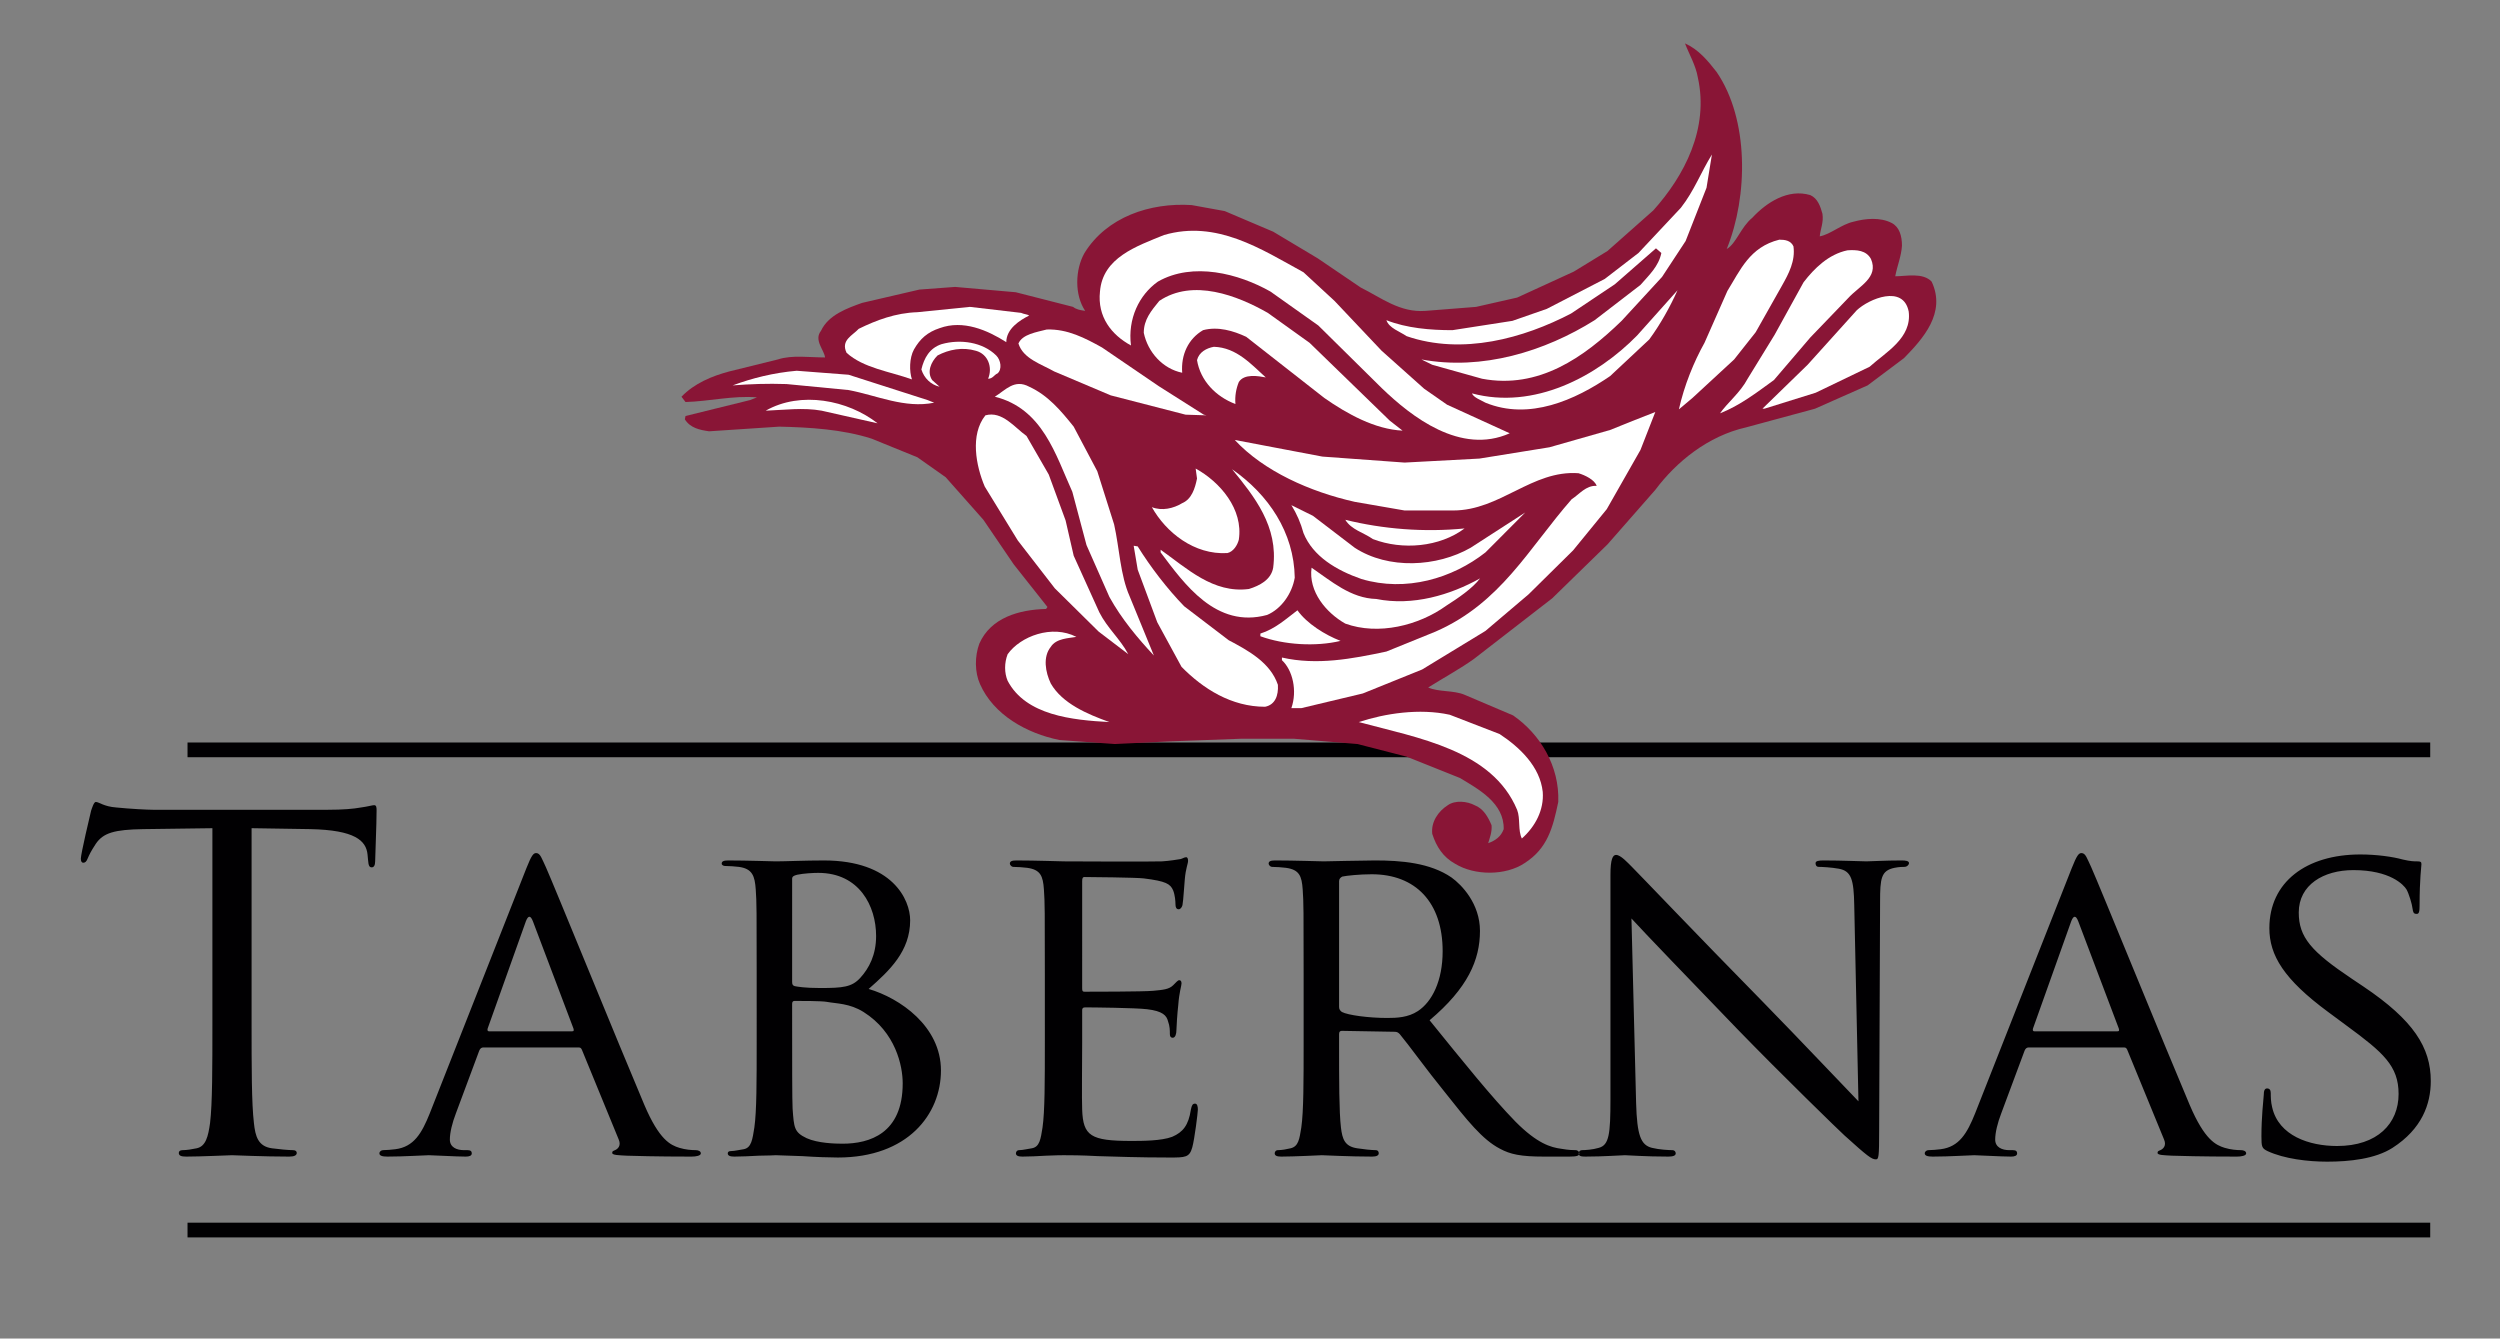 <?xml version="1.0" encoding="utf-8"?>
<!-- Generator: Adobe Illustrator 17.0.0, SVG Export Plug-In . SVG Version: 6.00 Build 0)  -->
<!DOCTYPE svg PUBLIC "-//W3C//DTD SVG 1.1//EN" "http://www.w3.org/Graphics/SVG/1.1/DTD/svg11.dtd">
<svg version="1.1" id="Capa_1" xmlns="http://www.w3.org/2000/svg" xmlns:xlink="http://www.w3.org/1999/xlink" x="0px" y="0px"
	 width="2428px" height="1300px" viewBox="0 0 2428 1300" enable-background="new 0 0 2428 1300" xml:space="preserve">
<rect x="0" y="0" width="2428" height="1300" fill="#808080" stroke="none"/>
<g>
	<g>
		
			<line fill-rule="evenodd" clip-rule="evenodd" fill="none" stroke="#010002" stroke-width="14.292" stroke-miterlimit="3.864" x1="182.126" y1="728.269" x2="2360.224" y2="728.269"/>
	</g>
	<g>
		<g>
			<path fill="#891536" d="M1667.189,69.933c31.416,45.88,30.766,120.194,9.817,171.891c9.166-5.171,13.747-21.327,24.87-30.372
				c13.747-14.863,34.695-28.433,56.29-21.97c7.201,3.229,9.821,10.984,11.782,18.093c1.31,8.4-1.961,14.863-2.616,21.972
				c10.473-1.94,20.944-11.633,32.727-14.217c11.777-3.232,26.18-4.525,37.307,1.293c7.201,3.875,9.817,12.277,9.817,21.97
				c-0.65,10.341-4.581,19.386-6.542,29.727c10.473,0,26.835-3.878,35.342,5.168c14.398,30.372-8.507,55.574-26.835,74.314
				l-35.342,26.495l-51.059,22.618l-66.763,18.093c-37.307,8.402-68.068,33.603-88.357,60.744l-46.473,52.989l-53.671,52.344
				l-75.928,58.801c-12.434,9.049-30.106,18.742-44.509,27.787c9.821,4.525,24.874,2.587,35.347,7.107l47.128,20.037
				c26.181,18.091,45.159,49.108,43.854,84.003c-5.236,25.202-10.477,45.235-32.73,59.452c-18.324,12.275-48.43,12.275-67.413,0.645
				c-11.782-6.46-18.328-16.801-22.254-29.08c-1.311-11.631,5.891-21.967,15.053-27.783c7.201-5.172,18.983-3.877,26.185,0
				c8.507,3.231,13.088,11.632,16.362,19.387c0.651,6.459-1.965,12.922-3.274,17.447c7.196-2.587,12.437-6.464,15.053-13.57
				c0.655-25.202-24.22-38.771-42.543-49.76l-51.71-20.682l-47.779-12.275l-62.181-5.172h-49.744l-70.034,2.591l-53.672,2.581
				l-53.671-3.877c-32.073-6.459-64.144-24.558-77.234-54.279c-5.238-11.632-5.238-27.141-0.655-39.42
				c11.127-25.202,38.617-32.956,64.797-33.603l1.31-1.939l-32.728-41.354l-29.453-43.299l-36.652-41.358l-27.492-19.386
				l-44.506-18.093c-28.146-9.047-60.219-10.986-89.672-11.631l-68.07,4.522c-9.164-1.293-18.328-3.231-23.564-11.631l0.655-3.232
				l62.834-15.508l6.546-2.585c-22.909-1.939-46.471,3.877-69.38,4.523l-3.926-5.168c12.435-12.924,29.453-20.033,46.471-24.556
				l47.126-11.631c13.743-4.522,30.761-1.939,45.816-1.939c-0.655-7.109-11.127-16.802-3.928-25.849
				c7.201-15.509,25.527-21.97,39.928-27.14l55.635-12.925l34.689-2.584l58.908,5.17l55.636,14.215
				c3.273,2.584,7.199,3.232,11.782,3.877c-10.472-15.509-9.819-40.065-0.655-56.219c21.599-34.896,63.489-49.112,104.069-46.528
				l32.071,5.818l47.128,20.032l43.198,25.849l41.889,28.431c19.638,9.693,37.967,24.556,62.836,22.618l49.09-3.877l39.927-9.047
				l54.98-25.202l32.727-20.031l44.508-39.419c30.11-33.602,54.325-79.482,43.198-129.24c-1.965-11.631-8.507-22.617-12.437-32.958
				C1649.517,47.962,1658.679,58.946,1667.189,69.933z"/>
		</g>
		<g>
			<path fill="#FFFFFF" d="M1637.084,234.069l-22.914,34.895l-39.268,42.649c-36.656,35.542-80.51,66.559-135.49,56.221
				l-48.434-13.57l-10.473-5.17c58.906,10.986,119.777-7.754,168.212-38.126l44.509-34.249c8.511-9.693,17.673-18.095,20.293-31.018
				l-5.24-4.522l-39.923,34.892l-42.543,28.434c-45.818,23.911-105.38,40.712-159.71,21.972
				c-6.541-4.524-17.014-7.754-19.634-15.508c19.634,7.754,42.543,9.693,64.143,9.693l58.255-9.047l33.382-11.632l56.29-29.079
				l32.727-25.202l41.232-43.942c13.093-16.802,18.983-33.604,30.11-51.696l-5.24,32.311L1637.084,234.069z"/>
		</g>
		<g>
			<path fill="#FFFFFF" d="M1265.965,264.44l30.105,27.786l45.818,48.465l41.233,36.835l22.254,15.509l60.871,27.786
				c-47.779,21.325-95.562-16.154-124.358-43.942l-61.526-60.744l-46.474-32.956c-30.761-17.447-75.269-29.079-109.305-9.693
				c-18.329,12.925-29.453,36.188-26.181,62.037c-18.983-10.341-32.729-27.788-30.11-52.344
				c2.618-32.956,35.347-43.942,62.182-54.928C1181.529,213.39,1224.728,241.823,1265.965,264.44z"/>
		</g>
		<g>
			<path fill="#FFFFFF" d="M1741.804,239.237c1.966,14.218-4.581,26.495-11.122,38.127l-25.529,45.235l-20.944,26.495
				l-40.583,37.478l-13.092,10.986c5.24-23.263,14.402-45.881,24.874-64.621l22.255-50.403
				c12.437-20.031,21.599-42.651,50.399-49.757C1733.297,232.776,1739.188,233.423,1741.804,239.237z"/>
		</g>
		<g>
			<path fill="#FFFFFF" d="M1817.077,251.516c7.853,18.093-11.781,26.495-22.254,38.126l-36.656,38.126l-35.347,41.355
				c-17.014,12.279-32.722,24.556-52.359,32.311c7.201-10.338,19.638-20.031,26.835-33.602l26.185-42.651l28.145-51.049
				c10.473-13.572,24.215-27.142,42.543-31.019C1803.33,242.469,1812.497,243.114,1817.077,251.516z"/>
		</g>
		<g>
			<path fill="#FFFFFF" d="M1231.273,303.858l40.582,29.079l77.886,75.607l12.437,9.693c-26.835-1.293-53.67-16.156-75.924-31.665
				l-75.929-59.451c-12.434-5.815-27.486-10.338-41.889-6.461c-14.397,8.4-21.599,23.911-20.293,41.358
				c-18.979-3.879-33.377-20.034-37.305-38.774c0-12.922,7.198-21.324,15.055-31.018
				C1158.62,270.256,1201.818,287.056,1231.273,303.858z"/>
		</g>
		<g>
			<path fill="#FFFFFF" d="M1601.737,329.707l-37.967,35.54c-34.031,23.263-78.54,43.296-121.083,25.849
				c-4.585-2.586-11.782-5.17-13.092-9.047c60.216,16.154,121.087-16.154,160.359-56.219l39.269-43.942
				C1622.026,298.042,1612.209,315.489,1601.737,329.707z"/>
		</g>
		<g>
			<path fill="#FFFFFF" d="M1853.729,302.567c3.275,25.847-22.254,39.417-37.962,53.633l-52.36,25.204l-49.748,15.509h-1.961
				l43.853-42.649l47.779-52.989C1815.112,290.288,1848.494,276.07,1853.729,302.567z"/>
		</g>
		<g>
			<path fill="#FFFFFF" d="M991.714,303.858c2.618,1.293,5.891,1.293,7.854,2.584c-9.162,4.525-22.254,12.925-22.254,25.849
				c-18.326-11.631-41.89-21.97-64.797-13.57c-11.782,3.877-18.983,10.338-24.872,20.679c-4.583,8.4-4.583,21.324-1.965,29.079
				c-21.599-7.754-47.124-10.986-63.489-25.847c-5.889-12.279,5.891-16.802,11.782-23.265c17.018-8.4,36-15.509,56.943-16.154
				l51.054-5.17L991.714,303.858z"/>
		</g>
		<g>
			<path fill="#FFFFFF" d="M1070.258,337.461l54.98,37.479l43.854,27.788l2.616,0.646l-20.289-0.646l-72.653-18.74l-54.981-23.263
				c-12.435-7.108-30.108-12.277-34.689-27.14c3.928-9.047,17.673-10.986,27.49-13.57
				C1036.877,319.367,1053.895,328.414,1070.258,337.461z"/>
		</g>
		<g>
			<path fill="#FFFFFF" d="M967.497,345.216c4.581,4.523,5.891,13.57,1.308,17.447c-3.271,1.291-4.581,5.17-9.162,5.17
				c4.581-10.986,0-23.911-11.782-27.142c-13.092-3.877-26.182-1.291-37.307,4.525c-6.546,6.461-10.474,16.154-5.238,23.908
				l7.201,6.463c-8.509-1.939-15.055-8.402-17.673-16.802c2.618-10.986,7.854-20.679,19.636-24.556
				C932.805,329.06,954.407,332.291,967.497,345.216z"/>
		</g>
		<g>
			<path fill="#FFFFFF" d="M1229.309,366.54c-7.201-1.293-20.944-3.877-26.181,4.523c-2.62,6.463-3.926,13.57-3.275,21.324
				c-18.979-7.107-34.036-22.615-37.307-42.649c1.965-7.754,9.162-11.631,16.363-12.924
				C1201.163,337.461,1215.565,354.263,1229.309,366.54z"/>
		</g>
		<g>
			<path fill="#FFFFFF" d="M900.734,388.51l6.546,2.586c-28.8,5.816-55.635-7.109-83.125-12.279l-60.218-5.815
				c-18.981-0.646-35.344,0-52.362,1.293c18.983-7.109,39.927-12.277,62.181-14.216l50.399,3.875L900.734,388.51z"/>
		</g>
		<g>
			<path fill="#FFFFFF" d="M1042.768,414.359l22.907,43.296l16.363,51.696c5.238,23.263,5.892,49.11,15.056,69.791l23.562,57.509
				c-15.708-16.799-31.416-35.541-43.198-56.866l-22.254-50.403l-13.745-51.696c-16.363-36.188-28.798-80.775-75.27-92.407
				c10.47-6.463,18.979-17.447,33.379-9.693C1017.896,383.987,1030.331,398.851,1042.768,414.359z"/>
		</g>
		<g>
			<path fill="#FFFFFF" d="M852.3,411.13l-54.327-12.279c-17.671-3.232-36.654-0.647-54.325,0
				C777.682,379.465,823.5,388.51,852.3,411.13z"/>
		</g>
		<g>
			<path fill="#FFFFFF" d="M1593.227,436.977l-32.727,57.512l-32.727,40.065l-43.198,42.651l-41.888,35.538l-61.53,37.481
				l-57.597,23.267l-59.562,14.214h-9.816c5.891-16.804,1.31-36.833-9.162-46.526v-2.586c34.032,7.754,68.068,1.291,101.449-5.816
				l47.779-19.385c63.491-27.789,90.326-80.776,132.215-128.595c7.201-4.522,13.747-13.57,24.219-12.925
				c-1.965-5.815-11.127-10.338-17.673-12.277c-45.163-3.232-75.924,36.185-121.742,36.185h-47.125l-48.438-8.4
				c-43.198-9.693-88.356-29.724-116.502-60.096l85.086,16.154l79.854,5.816l72.654-3.877l68.072-10.986l58.901-16.802
				c14.402-5.814,28.805-11.631,43.857-17.445L1593.227,436.977z"/>
		</g>
		<g>
			<path fill="#FFFFFF" d="M1018.549,460.885l16.363,44.589l7.856,34.249l24.873,54.928c7.854,15.508,20.289,25.844,28.143,40.71
				l-28.798-21.972l-42.545-42.002l-35.999-46.528l-32.071-52.344c-8.509-20.031-14.4-50.403,0.655-69.143
				c16.363-4.523,28.143,11.632,39.925,20.034L1018.549,460.885z"/>
		</g>
		<g>
			<path fill="#FFFFFF" d="M1203.128,524.213c-1.31,5.17-5.236,11.632-11.127,12.925c-32.075,1.938-59.563-20.031-73.309-44.587
				c9.819,3.877,20.948,1.291,29.451-3.877c9.166-3.877,12.441-14.217,14.402-23.911l-1.311-9.693
				C1184.8,467.994,1207.709,494.489,1203.128,524.213z"/>
		</g>
		<g>
			<path fill="#FFFFFF" d="M1257.453,561.048c-2.62,15.509-13.092,30.37-26.835,36.185c-49.744,13.57-80.505-30.37-103.417-60.742
				v-2.584c25.527,18.095,51.057,42.649,85.744,38.124c10.472-3.23,21.599-9.045,23.563-20.681
				c5.236-40.061-18.328-69.142-39.927-95.634C1231.929,480.273,1256.798,517.107,1257.453,561.048z"/>
		</g>
		<g>
			<path fill="#FFFFFF" d="M1315.704,531.97c32.727,21.324,79.855,18.738,112.581,0l53.02-34.251l-38.617,38.774
				c-32.075,25.204-77.234,38.774-120.437,25.847c-24.22-8.398-47.125-21.97-56.286-44.587c-2.62-9.693-6.551-18.741-11.782-27.14
				l20.943,10.338L1315.704,531.97z"/>
		</g>
		<g>
			<path fill="#FFFFFF" d="M1422.395,513.229c-24.215,18.093-60.217,21.325-89.017,10.338c-9.162-6.461-20.944-9.047-26.835-18.74
				C1343.199,513.875,1383.122,517.107,1422.395,513.229z"/>
		</g>
		<g>
			<path fill="#FFFFFF" d="M1104.947,530.676c12.436,20.031,28.803,41.356,45.166,58.16l43.198,32.956
				c19.634,10.337,40.577,21.968,47.778,43.292c0.655,10.346-2.62,19.387-12.437,21.324c-32.727,0-60.217-17.447-81.16-38.771
				l-23.564-43.292l-18.981-51.051l-3.928-23.265L1104.947,530.676z"/>
		</g>
		<g>
			<path fill="#FFFFFF" d="M1336.653,581.725c35.342,7.111,71.998-3.877,100.794-20.029c-7.197,9.693-21.595,19.386-32.727,26.493
				c-26.835,19.386-66.103,29.079-98.178,17.447c-18.324-10.34-35.997-31.018-32.727-54.285
				C1292.8,564.278,1311.778,581.082,1336.653,581.725z"/>
		</g>
		<g>
			<path fill="#FFFFFF" d="M1301.962,622.436c-24.215,5.815-54.98,3.877-77.89-4.521v-2.587
				c14.397-4.524,24.87-14.217,36.001-22.615C1269.235,605.636,1286.908,616.619,1301.962,622.436z"/>
		</g>
		<g>
			<path fill="#FFFFFF" d="M1045.386,618.559c-7.201,1.295-19.636,1.295-24.872,9.692c-7.854,9.692-5.236,24.559,0,35.542
				c11.127,19.387,35.344,29.726,56.943,37.48c-35.999-1.938-81.162-6.459-98.834-40.066c-3.273-7.754-3.273-17.447,0-25.845
				C991.059,617.915,1021.822,606.283,1045.386,618.559z"/>
		</g>
		<g>
			<path fill="#FFFFFF" d="M1456.431,712.905c19.634,12.927,39.272,31.665,41.888,56.22c1.311,17.447-7.196,33.604-20.289,45.234
				c-3.926-7.754-1.31-19.386-4.581-27.787c-24.219-58.158-96.218-69.789-153.813-85.299c25.525-8.401,58.906-13.569,88.361-7.11
				L1456.431,712.905z"/>
		</g>
	</g>
	<g>
		<line fill-rule="evenodd" clip-rule="evenodd" fill="none" x1="182.126" y1="1194.618" x2="2360.224" y2="1194.618"/>
		
			<line fill-rule="evenodd" clip-rule="evenodd" fill="none" stroke="#010002" stroke-width="14.292" stroke-miterlimit="3.864" x1="182.126" y1="1194.618" x2="2360.224" y2="1194.618"/>
	</g>
	<g>
		<path fill-rule="evenodd" clip-rule="evenodd" fill="#010002" d="M2260.19,1128.211c21.749,0,46.666-2.691,63.432-13.426
			c28.544-18.345,37.153-42.492,37.153-64.858c0-32.656-16.766-59.051-65.247-91.703l-11.328-7.602
			c-39.413-26.395-51.649-40.266-51.649-64.413c0-26.845,24.019-41.159,53.011-41.159c35.792,0,48.936,14.314,51.649,18.793
			c2.27,4.025,5.441,14.31,5.892,18.785c0.458,3.133,0.907,4.918,3.622,4.918c2.723,0.377,3.177-2.303,3.177-8.109
			c0-25.904,1.807-38.412,1.807-40.202c0-2.232-0.903-2.684-4.076-2.684c-3.168,0-6.341,0-14.043-1.786
			c-9.513-2.684-25.37-4.918-41.229-4.918c-52.557,0-88.349,26.835-88.349,71.57c0,26.387,14.043,49.646,57.082,81.408
			l18.128,13.418c35.333,25.945,50.292,38.92,50.292,66.207c0,28.627-20.388,50.543-59.81,50.543
			c-26.729,0-56.638-9.841-62.978-37.573c-1.362-5.367-1.362-10.734-1.362-13.866c0-3.133-1.353-4.475-3.621-4.475
			c-2.27,0-3.173,2.239-3.173,6.27c-0.449,6.256-2.27,21.468-2.27,40.252c0,10.286,0.459,11.633,5.892,14.316
			C2218.508,1125.52,2241.614,1128.211,2260.19,1128.211z M1918.253,1081.236c-7.706,19.234-15.404,32.651-33.531,34.891
			c-3.168,0.453-9.059,0.892-11.782,0.892c-1.814,0-3.622,1.346-3.622,3.133c0,2.243,2.715,3.137,7.698,3.137
			c16.312,0,36.25-1.347,40.33-1.347c4.529,0,26.278,1.347,35.791,1.347c3.631,0,5.892-0.894,5.892-3.137
			c0-1.787-0.908-3.133-4.08-3.133h-3.627c-6.794,0-13.589-2.684-13.589-10.285c0-6.709,2.27-16.109,5.892-25.498l22.656-60.836
			c0.903-2.231,2.261-3.129,4.076-3.129h91.971c2.269,0,2.723,0.445,3.63,2.234l35.792,87.228c2.714,6.26-1.361,9.393-3.622,10.285
			c-1.815,0.898-2.719,0.898-2.719,2.684c0,2.239,6.341,2.239,14.038,2.692c27.641,0.894,57.096,0.894,62.986,0.894
			c4.525,0,9.056-0.894,9.056-3.137c0-2.234-2.719-3.133-4.988-3.133c-4.067,0-9.958-0.439-15.849-2.234
			c-8.605-2.684-19.484-7.607-33.981-41.6c-24.467-57.709-88.353-214.717-95.605-230.818c-4.075-8.495-5.437-13.866-9.513-13.866
			c-2.719,0-4.529,2.235-9.513,14.764L1918.253,1081.236z M1975.794,1001.615c-1.366,0-1.815-0.894-1.366-2.68l37.153-104.227
			c2.269-5.815,4.533-5.815,6.794,0l39.422,104.227c0.459,1.786,0.459,2.68-1.361,2.68H1975.794z M1584.467,892.018
			c12.228,13.426,57.031,59.943,103.204,107.807c42.094,43.395,99.583,99.309,103.654,102.885
			c22.284,20.127,26.395,23.259,30.509,23.259c2.736,0,3.194-2.235,3.194-27.284l0.907-222.768c0-22.81,0.912-30.416,14.047-33.096
			c4.529-0.902,7.702-0.902,9.513-0.902c2.724,0,4.538-2.231,4.538-3.576c0-2.238-3.176-2.68-7.252-2.68
			c-16.312,0-29.516,0.89-34.088,0.89c-4.568,0-23.628-0.89-41.733-0.89c-4.53,0-7.698,0.441-7.698,2.68
			c0,1.346,0.454,3.576,3.168,3.576c3.168,0,12.224,0.449,19.463,1.795c12.224,2.235,14.483,10.731,14.941,35.335l4.094,190.558
			c-12.245-12.525-54.792-57.701-94.172-97.963c-61.556-62.623-119.499-123.459-125.84-129.725
			c-4.08-4.021-10.874-11.623-15.399-11.623c-3.177,0-5.446,4.021-5.446,19.234v217.841c0,34.446-1.353,44.731-11.319,47.415
			c-5.892,1.795-13.144,2.234-16.312,2.234c-1.812,0-3.173,1.346-3.173,3.133c0,2.683,2.265,3.137,6.341,3.137
			c18.127,0,34.893-1.347,38.515-1.347s19.476,1.347,42.102,1.347c4.53,0,7.244-0.894,7.244-3.137c0-1.787-1.361-3.133-3.172-3.133
			c-3.618,0-12.673-0.439-19.913-2.234c-10.865-2.684-14.479-12.076-15.387-43.395L1584.467,892.018z M1266.084,1012.793
			c0,36.682,0,66.653-2.269,82.31c-1.815,11.182-2.719,18.344-10.421,20.131c-3.622,0.893-8.605,1.785-12.228,1.785
			c-2.269,0-3.177,1.791-3.177,3.133c0,2.243,2.27,3.137,6.341,3.137c12.24,0,38.964-1.347,39.422-1.347
			c1.812,0,27.183,1.347,48.932,1.347c4.529,0,6.345-1.347,6.345-3.137c0-1.342-0.454-3.133-3.169-3.133
			c-3.63,0-12.235-0.892-17.673-1.785c-12.235-1.787-14.496-8.949-15.857-20.131c-1.812-15.657-1.812-45.176-1.812-81.857v-8.947
			c0-2.24,0.903-3.133,2.719-3.133l50.742,0.893c2.714,0,3.622,0.449,5.437,2.24c8.614,10.285,26.283,34.89,43.045,55.461
			c22.652,28.639,37.148,46.975,54.372,55.918c9.967,5.371,19.93,7.611,42.586,7.611h24.921c7.244,0,9.514-0.894,9.514-3.137
			c0-1.342-1.361-3.133-3.622-3.133c-2.27,0-6.345,0-14.047-1.342c-9.972-1.342-23.106-4.914-44.405-26.391
			c-23.106-23.711-50.746-58.148-83.361-98.41c37.153-31.315,48.931-58.594,48.931-86.779c0-26.396-17.669-44.733-27.64-51.885
			c-20.846-14.315-48.931-16.551-74.307-16.551c-12.231,0-45.758,0.89-49.838,0.89c-2.27,0-28.993-0.89-47.12-0.89
			c-4.529,0-6.345,0.89-6.345,3.133c0,1.338,1.815,3.123,3.177,3.123c3.622,0,10.421,0.449,13.589,0.902
			c13.135,1.791,15.404,8.047,16.312,21.023c0.907,12.072,0.907,22.81,0.907,81.857V1012.793z M1300.519,855.785
			c0-2.234,1.357-3.572,3.173-4.47c4.071-0.89,16.757-2.235,28.539-2.235c42.595,0,68.868,27.285,68.868,74.703
			c0,29.07-10.42,49.205-24.014,58.146c-9.513,6.269-20.392,6.713-29.904,6.713c-17.669,0-38.057-2.684-43.943-5.815
			c-1.815-1.338-2.719-2.684-2.719-4.923V855.785z M1014.756,1012.793c0,36.682,0,66.653-2.267,82.31
			c-1.811,11.182-2.716,18.784-10.418,20.131c-3.622,0.443-8.607,1.785-12.229,1.785c-2.267,0-3.175,1.791-3.175,3.133
			c0,2.243,2.269,3.137,6.341,3.137c6.347,0,15.41-0.453,23.112-0.894c8.607-0.453,16.308-0.453,17.213-0.453
			c5.891,0,16.31,0,33.075,0.894c16.31,0.453,39.42,1.346,69.32,1.346c15.404,0,19.484,0,22.203-9.846
			c2.265-8.051,5.438-33.996,5.438-36.676c0-2.684-0.454-5.816-2.715-5.816c-2.269,0-3.177,1.342-4.08,5.816
			c-2.265,15.208-7.702,21.912-18.127,26.391c-10.419,4.021-29.444,4.021-39.869,4.021c-39.416,0-46.668-4.919-47.572-30.412
			c-0.458-7.607,0-51.889,0-64.867v-31.754c0-1.342,0.447-2.684,2.716-2.684c6.795,0,49.389,0.441,60.257,1.787
			c15.411,1.786,19.033,6.264,20.396,11.631c1.807,4.919,1.807,8.948,1.807,12.525c0,2.238,0.907,3.576,2.723,3.576
			c2.715,0,3.622-4.029,3.622-7.153c0-2.684,0.903-17.003,1.807-24.608c0.908-12.522,3.177-18.781,3.177-21.02
			c0-2.24-0.907-3.133-2.269-3.133c-1.354,0-3.169,2.234-5.892,4.918c-4.067,4.029-9.96,4.479-19.479,5.376
			c-9.058,0.893-61.612,0.893-66.598,0.893c-2.267,0-2.267-1.347-2.267-4.03V855.785c0-2.68,0.447-4.022,2.267-4.022
			c4.527,0,50.744,0.449,57.54,1.342c21.743,2.68,25.823,5.363,28.537,11.632c1.819,4.47,2.27,10.738,2.27,13.417
			c0,3.137,0.907,4.924,3.177,4.924c1.807,0,3.168-2.24,3.621-4.03c0.904-4.47,1.808-21.468,2.266-25.049
			c0.903-10.734,3.172-15.204,3.172-17.896c0-1.787-0.454-3.577-1.815-3.577c-1.814,0-3.622,1.346-5.437,1.79
			c-3.173,0.449-10.421,1.787-18.119,2.235c-9.063,0.452-92.433,0-95.151,0c-2.267,0-28.089-0.89-46.214-0.89
			c-4.529,0-6.34,0.89-6.34,3.133c0,1.338,1.811,3.123,3.172,3.123c3.624,0,10.419,0.449,13.593,0.902
			c13.135,1.791,15.402,8.047,16.31,21.023c0.904,12.072,0.904,22.81,0.904,81.857V1012.793z M769.322,853.551
			c0-2.235,1.355-3.125,4.983-4.021c6.341-1.346,15.853-1.795,20.388-1.795c39.871,0,56.181,32.211,56.181,61.285
			c0,18.341-6.797,31.311-15.404,40.707c-8.158,8.943-16.766,9.836-38.964,9.836c-14.954,0-22.201-1.338-24.468-1.785
			c-1.811-0.445-2.716-1.338-2.716-4.03V853.551z M734.886,1012.793c0,36.682,0,66.653-2.267,82.31
			c-1.811,11.182-2.719,19.682-10.419,21.024c-3.624,0.453-8.607,1.791-12.229,1.791c-2.269,0-3.174,0.893-3.174,2.234
			c0,2.243,2.267,3.137,6.338,3.137c6.349,0,15.862-0.453,24.018-0.894c8.151,0,15.404-0.453,16.31-0.453
			c1.811,0,13.144,0.453,25.829,0.894c12.688,0.896,27.184,1.346,34.43,1.346c67.966,0,100.133-42.053,100.133-84.549
			c0-42.94-39.869-70.225-70.226-79.168c20.387-17.896,40.319-36.682,40.319-66.652c0-20.127-17.215-58.15-83.819-58.15
			c-18.577,0-37.153,0.89-46.666,0.89c-2.267,0-28.09-0.89-46.217-0.89c-4.527,0-6.338,0.89-6.338,3.133
			c0,1.338,1.811,2.23,3.172,2.23c3.622,0,10.418,0.449,13.591,0.893c13.137,1.795,15.404,8.949,16.31,21.926
			c0.906,12.072,0.906,22.81,0.906,81.857V1012.793z M769.322,974.775c0-1.787,0.905-2.684,2.26-2.684
			c6.347,0,26.285,0,31.262,0.897c9.521,1.787,22.207,1.338,35.798,9.838c31.264,19.682,38.059,52.338,38.059,69.332
			c0,48.76-32.167,58.605-58.446,58.605c-7.252,0-24.018-0.453-34.893-5.375c-12.229-5.816-12.229-10.285-13.591-28.622
			c-0.45-5.815-0.45-51.444-0.45-80.964V974.775z M417.413,1081.236c-7.702,19.234-15.404,32.651-33.531,34.891
			c-3.166,0.453-9.057,0.892-11.78,0.892c-1.811,0-3.622,1.346-3.622,3.133c0,2.243,2.716,3.137,7.702,3.137
			c16.308,0,36.246-1.347,40.326-1.347c4.527,0,26.276,1.347,35.79,1.347c3.63,0,5.891-0.894,5.891-3.137
			c0-1.787-0.905-3.133-4.078-3.133h-3.624c-6.794,0-13.591-2.684-13.591-10.285c0-6.709,2.267-16.109,5.889-25.498l22.657-60.836
			c0.905-2.231,2.26-3.129,4.078-3.129h91.971c2.267,0,2.725,0.445,3.63,2.234l35.79,87.228c2.719,6.26-1.361,9.393-3.622,10.285
			c-1.811,0.898-2.716,0.898-2.716,2.684c0,2.239,6.338,2.239,14.041,2.692c27.64,0.894,57.091,0.894,62.982,0.894
			c4.527,0,9.057-0.894,9.057-3.137c0-2.234-2.716-3.133-4.986-3.133c-4.071,0-9.963-0.439-15.851-2.234
			c-8.608-2.684-19.482-7.607-33.981-41.6c-24.465-57.709-88.355-214.717-95.607-230.818c-4.071-8.495-5.433-13.866-9.511-13.866
			c-2.717,0-4.53,2.235-9.513,14.764L417.413,1081.236z M474.954,1001.615c-1.361,0-1.811-0.894-1.361-2.68l37.153-104.227
			c2.267-5.815,4.534-5.815,6.795,0l39.422,104.227c0.456,1.786,0.456,2.68-1.364,2.68H474.954z M244.342,804.345l56.98,0.901
			c43.417,0.894,54.272,11.179,55.625,24.602l0.458,4.918c0.462,6.26,1.39,7.602,3.706,7.602c1.852,0,3.243-1.786,3.243-5.815
			c0-4.919,1.389-35.784,1.389-49.201c0-2.684,0-5.367-2.316-5.367c-1.854,0-6.022,1.337-12.812,2.235
			c-7.231,1.342-17.637,2.234-32.105,2.234H148.734c-5.433,0-22.648-0.893-35.789-2.234c-12.232-0.898-16.766-5.367-19.934-5.367
			c-1.817,0-3.628,5.815-4.534,8.499c-0.905,3.572-9.969,42.044-9.969,46.521c0,2.68,0.905,4.025,2.267,4.025
			c1.811,0,3.172-0.894,4.53-4.478c1.361-3.125,2.723-6.256,7.706-13.858c7.246-10.743,18.123-13.875,46.211-14.315l67.06-0.901
			v189.216c0,42.945,0,78.283-2.267,97.064c-1.811,12.977-4.078,22.822-13.142,24.609c-4.071,0.893-9.513,1.785-13.593,1.785
			c-2.717,0-3.622,1.346-3.622,2.684c0,2.692,2.267,3.586,7.252,3.586c13.591,0,42.13-1.347,44.397-1.347
			c2.269,0,30.787,1.347,55.661,1.347c4.979,0,7.239-1.347,7.239-3.586c0-1.338-0.907-2.684-3.618-2.684
			c-4.071,0-14.021-0.892-20.353-1.785c-13.572-1.787-16.282-11.633-17.635-24.609c-2.26-18.781-2.26-54.119-2.26-97.064V804.345z"
			/>
	</g>
</g>
</svg>

